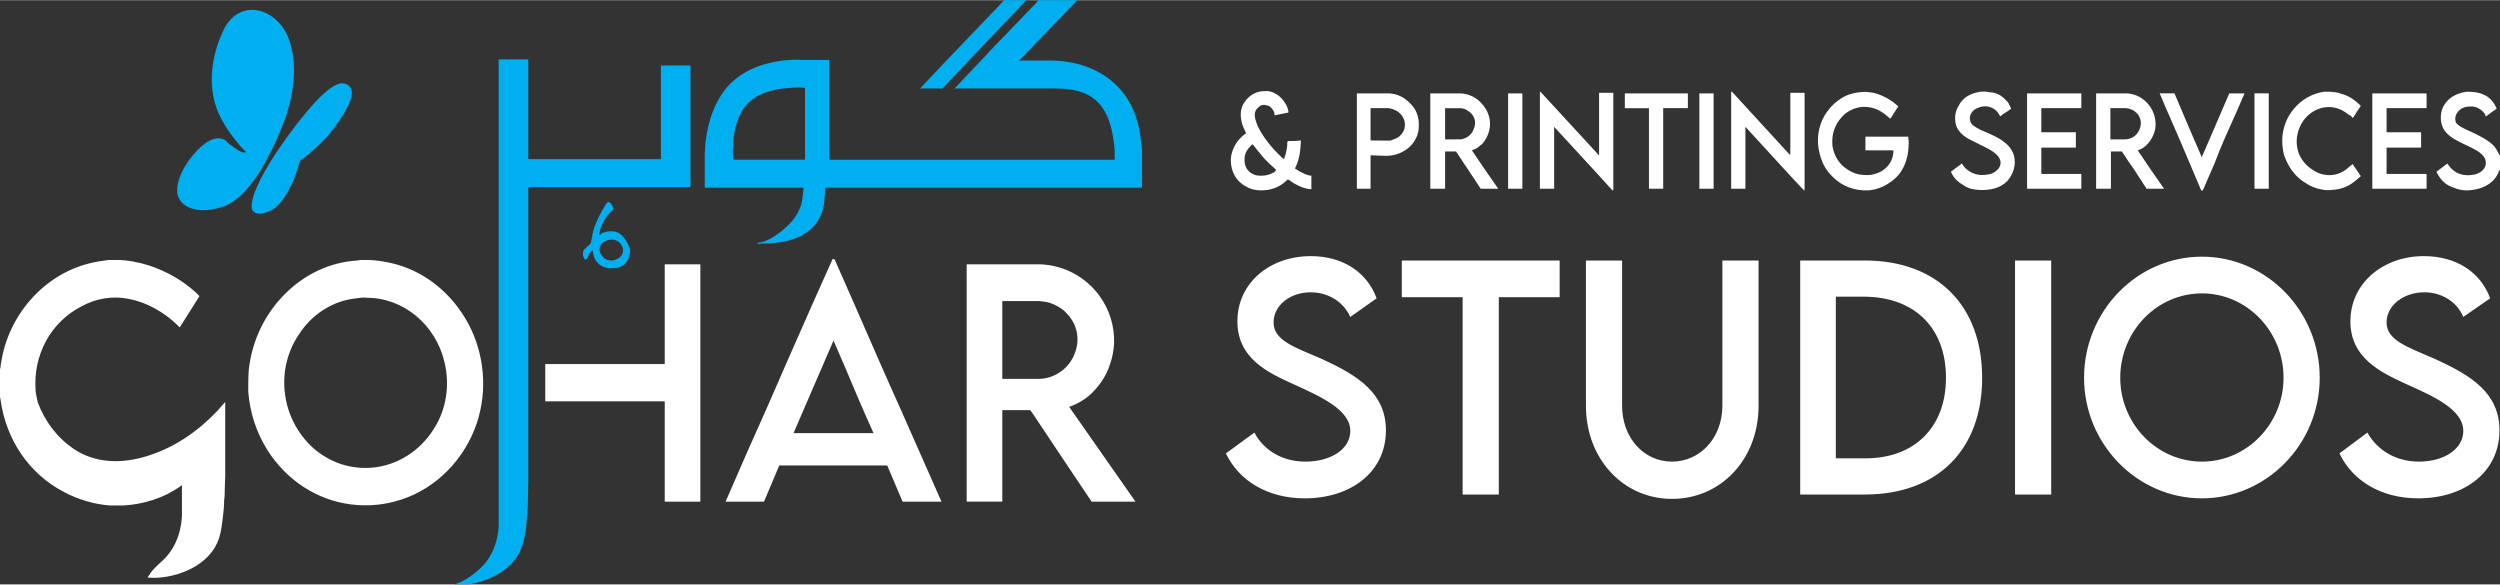 <?xml version="1.0" encoding="UTF-8"?> <svg xmlns="http://www.w3.org/2000/svg" xmlns:xlink="http://www.w3.org/1999/xlink" xmlns:xodm="http://www.corel.com/coreldraw/odm/2003" xml:space="preserve" width="1300px" height="304px" version="1.1" style="shape-rendering:geometricPrecision; text-rendering:geometricPrecision; image-rendering:optimizeQuality; fill-rule:evenodd; clip-rule:evenodd" viewBox="0 0 45.62 10.66"><rect x="0" y="0" width="45.62" height="10.66" fill="#333333" stroke="none"/> <defs> <style type="text/css"> .fil0 {fill:#00AFEF} .fil1 {fill:white} </style> </defs> <g id="Layer_x0020_1">  <path class="fil0" d="M8.27 10.66l0.01 0c0.14,-0.03 0.32,-0.14 0.49,-0.3 0.19,-0.17 0.31,-0.45 0.33,-0.75l0 -8.53 0.54 0c0,1.04 0,0.78 0,1.82 1.38,0 1.04,0 2.42,0l0 -1.71 0.54 0c0,1.14 0,0.86 0,2l0 0.22c-1.69,0 -1.27,0 -2.96,0l0 5.37 -0.01 0.49c-0.01,0.14 -0.03,0.38 -0.05,0.49 -0.06,0.35 -0.23,0.57 -0.54,0.74 -0.13,0.07 -0.25,0.11 -0.43,0.15 -0.04,0.01 -0.03,0 -0.06,0.01l-0.28 0zm-4.06 -10.31c0.23,-0.25 0.6,-0.23 0.87,0.05 0.15,0.15 0.23,0.36 0.27,0.64 0.04,0.3 0,0.65 -0.11,1.01 -0.13,0.41 -0.38,0.92 -0.6,1.23 -0.18,0.24 -0.33,0.38 -0.5,0.46 -0.34,0.14 -0.69,0.12 -0.84,-0.07 -0.08,-0.1 -0.09,-0.23 -0.03,-0.41 0.05,-0.15 0.14,-0.3 0.24,-0.42 0.21,-0.26 0.42,-0.37 0.57,-0.3 0.03,0.01 0.03,0.01 0.1,0.08 0.13,0.1 0.22,0.16 0.28,0.16 0.01,0 0.02,-0.01 0.03,-0.01 -0.12,-0.12 -0.09,-0.09 -0.18,-0.2 -0.15,-0.18 -0.27,-0.38 -0.34,-0.55 -0.16,-0.41 -0.14,-0.9 0.07,-1.39 0.05,-0.12 0.1,-0.21 0.17,-0.28zm2.08 1.17c0.07,0.02 0.12,0.07 0.13,0.15 0.01,0.17 -0.16,0.47 -0.44,0.81 -0.07,0.08 -0.37,0.36 -0.45,0.41l-0.04 0.03c-0.02,0.01 -0.02,0.01 -0.04,0.09 -0.06,0.23 -0.2,0.53 -0.33,0.68 -0.09,0.11 -0.21,0.18 -0.33,0.2 -0.09,0.02 -0.16,-0.01 -0.19,-0.07 -0.04,-0.14 0.07,-0.44 0.32,-0.85 0.23,-0.37 0.53,-0.77 0.75,-1.02 0.27,-0.31 0.48,-0.46 0.61,-0.43l0.01 0zm4.85 2.18l0 0c0.04,0.04 0.06,0.1 0.04,0.13 -0.01,0.01 0,0 -0.03,0.03 -0.09,0.08 -0.17,0.22 -0.2,0.34 -0.01,0.05 -0.01,0.04 -0.01,0.09l0 0c0.06,-0.05 0.05,-0.05 0.08,-0.05 0.05,-0.03 0.18,-0.03 0.23,-0.01 0.1,0.03 0.19,0.15 0.25,0.32 0,0.02 0,0.05 -0.01,0.09 -0.03,0.16 -0.14,0.25 -0.31,0.25 -0.13,0.01 -0.24,-0.04 -0.3,-0.13 -0.03,-0.04 -0.05,-0.09 -0.06,-0.17 0,-0.01 0,-0.01 -0.01,-0.03 -0.03,0.03 -0.02,0.02 -0.05,0.06 -0.02,0.03 -0.02,0.03 -0.04,0.09 -0.01,0.01 -0.02,0.02 -0.04,0.02 0,0 -0.01,0 -0.01,0 -0.03,-0.06 -0.03,-0.05 -0.03,-0.08 -0.01,-0.05 0,-0.09 0.04,-0.12 0.09,-0.08 0.11,-0.1 0.11,-0.14l0.01 -0.06c0.03,-0.17 0.09,-0.32 0.17,-0.46 0.08,-0.14 0.1,-0.18 0.13,-0.19 0.01,0 0.02,0.01 0.04,0.02zm0.04 0.67l0 0c-0.08,-0.01 -0.16,0.03 -0.21,0.08 -0.03,0.05 -0.04,0.1 -0.02,0.15 0.04,0.1 0.11,0.15 0.21,0.15 0.12,-0.01 0.21,-0.09 0.21,-0.18 0,-0.1 -0.09,-0.2 -0.19,-0.2zm7.77 -4.37l0.71 0c-0.01,0 -0.01,0.01 -0.01,0.01 -0.6,0.62 -0.45,0.47 -1.05,1.09 0.31,0 0.23,0 0.54,0 0.53,0 0.96,0.17 1.26,0.48 0.19,0.19 0.32,0.45 0.39,0.77 0.02,0.12 0.04,0.29 0.05,0.41 0,0.38 0,0.28 0,0.66l-0.05 0c-3.27,0 -2.46,0 -5.73,0l0 0.04c-0.01,0.12 -0.02,0.21 -0.03,0.3 -0.05,0.25 -0.19,0.42 -0.41,0.54 -0.21,0.1 -0.42,0.14 -0.74,0.14 -0.01,0 0,0 -0.01,0 -0.01,0 -0.01,0 -0.01,-0.01 0,0 0.01,-0.01 0.02,-0.01 0.24,-0.05 0.61,-0.36 0.7,-0.59 0.05,-0.09 0.06,-0.18 0.08,-0.36l0 -0.05 -1.8 0c0,-0.35 0,-0.27 0,-0.62 0.01,-0.15 0.01,-0.13 0.01,-0.18 0.05,-0.45 0.19,-0.8 0.42,-1.06 0.25,-0.26 0.56,-0.4 0.99,-0.46 0.11,-0.01 0.25,-0.02 0.39,-0.01l0.46 0c0,1.04 0,0.78 0,1.82l5.21 0 0 -0.18c-0.03,-0.36 -0.1,-0.59 -0.23,-0.78 -0.14,-0.19 -0.34,-0.3 -0.65,-0.33 -0.08,-0.01 -0.16,-0.01 -0.3,-0.01l-1.74 0c0.8,-0.85 0.6,-0.64 1.41,-1.48 0.07,-0.07 0.05,-0.05 0.12,-0.13l0 0zm-4.26 1.6l0 0 -0.01 0c-0.06,-0.01 -0.16,-0.01 -0.26,0 -0.12,0.01 -0.12,0.01 -0.2,0.02 -0.42,0.07 -0.68,0.27 -0.78,0.64 -0.04,0.11 -0.06,0.26 -0.06,0.42 -0.01,0.07 -0.01,0.04 0,0.23l1.31 0c0,-0.75 0,-0.56 0,-1.31 0,0 0,0 0,0zm3.63 -1.6l0.41 0c-0.88,0.92 -0.66,0.69 -1.53,1.61 -0.24,0 -0.18,0 -0.41,0 0.81,-0.86 0.61,-0.64 1.42,-1.49 0.06,-0.07 0.05,-0.05 0.11,-0.12l0 0zm-4.44 4.44c0,0.01 -0.01,0.01 -0.02,0.01 -0.01,-0.01 0,-0.01 -0.03,-0.01 -0.01,0 -0.02,0 -0.02,0 0,0 0,0 0,0 0.01,-0.01 0.02,-0.02 0.05,-0.02 0.01,0 0.01,0 0.02,0 -0.01,0 -0.02,0.01 -0.02,0.01 0,0.01 0,0.01 0.01,0.01 0.01,0 0,0 0.01,0z"></path> <path class="fil1" d="M0 7.24l0 -0.5c0,-0.02 0.01,-0.03 0.01,-0.04 0,-0.04 0,-0.03 0.01,-0.08 0.13,-0.88 0.79,-1.62 1.62,-1.82 0.12,-0.03 0.2,-0.04 0.34,-0.06 0.06,0 0.04,0 0.15,0 0.19,0 0.4,0.04 0.59,0.1 0.33,0.11 0.62,0.28 0.85,0.49 0.04,0.04 0.03,0.03 0.07,0.07l-0.36 0.57c-0.01,-0.01 -0.01,-0.01 -0.02,-0.02 -0.26,-0.26 -0.59,-0.44 -0.91,-0.5 -0.29,-0.06 -0.6,-0.01 -0.87,0.14 -0.56,0.29 -0.88,0.89 -0.83,1.54 0.01,0.09 0.03,0.16 0.04,0.21 0.13,0.35 0.36,0.65 0.66,0.85 0.37,0.25 0.86,0.29 1.39,0.11 0.45,-0.15 0.86,-0.42 1.23,-0.81l0.14 -0.16 0 1.34 -0.01 0.31c0,0.08 0,0.06 -0.01,0.14 0,0.11 -0.01,0.2 -0.02,0.29 -0.03,0.27 -0.06,0.41 -0.13,0.54 -0.13,0.24 -0.37,0.42 -0.69,0.52 -0.14,0.04 -0.23,0.06 -0.4,0.07 -0.07,0 -0.15,0 -0.16,-0.01 0,0 0,0 0,0 0.01,-0.01 0.01,-0.01 0.02,-0.02 0.06,-0.1 0.1,-0.14 0.23,-0.26 0.23,-0.2 0.36,-0.49 0.38,-0.83l0 -0.57c-0.02,0.01 -0.02,0.01 -0.03,0.02 -0.29,0.21 -0.67,0.33 -1.04,0.35 -0.1,0 -0.13,0 -0.24,0 -0.29,-0.02 -0.59,-0.11 -0.85,-0.25 -0.63,-0.33 -1.05,-0.95 -1.15,-1.68 -0.01,-0.06 -0.01,-0.05 -0.01,-0.05zm6.71 -2.5l0 0c0.11,0 0.26,0.02 0.4,0.05 0.61,0.13 1.13,0.54 1.44,1.12 0.29,0.55 0.35,1.21 0.15,1.81l0 0c-0.22,0.65 -0.73,1.18 -1.37,1.39 -0.3,0.1 -0.61,0.13 -0.93,0.09 -0.62,-0.08 -1.17,-0.44 -1.52,-0.99 -0.2,-0.32 -0.32,-0.68 -0.35,-1.07 0,-0.12 0,-0.27 0.01,-0.4 0.06,-0.53 0.29,-1.01 0.66,-1.38 0.36,-0.36 0.82,-0.58 1.32,-0.61 0.06,-0.01 0.04,-0.01 0.17,-0.01l0.02 0zm-0.01 0.69l0 0c-0.08,-0.01 -0.13,0 -0.2,0.01 -0.41,0.04 -0.8,0.28 -1.04,0.65 -0.22,0.32 -0.31,0.71 -0.26,1.09 0.05,0.41 0.26,0.78 0.56,1.03 0.3,0.24 0.65,0.35 1.03,0.32 0.46,-0.04 0.89,-0.31 1.14,-0.73 0.22,-0.35 0.28,-0.79 0.18,-1.2 -0.16,-0.68 -0.75,-1.17 -1.41,-1.17zm5.43 0.91l0 -1.52 0.65 0 0 4.33 -0.65 0c0,-1.05 0,-0.78 0,-1.83l-2.18 0 0 -0.68c1.24,0 0.93,0 2.18,0 0,-0.17 0,-0.12 0,-0.3zm3.89 0.19c0.23,0.52 0.17,0.39 0.4,0.9l0.76 1.72c-0.41,0 -0.31,0 -0.71,0l-0.28 -0.66c-1.09,0 -0.82,0 -1.91,0l-0.06 0 -0.27 0.64c0,0.01 -0.01,0.01 -0.01,0.02l-0.7 0c0.44,-1.01 0.33,-0.76 0.78,-1.77 0.21,-0.48 0.57,-1.31 0.79,-1.8 0.22,-0.49 0.16,-0.36 0.38,-0.85 0,-0.01 0.03,-0.01 0.04,0 0.17,0.39 0.13,0.29 0.3,0.68l0.49 1.12zm-0.59 0.19l0 0 -0.22 -0.51 -0.73 1.69 1.46 0c-0.15,-0.33 -0.11,-0.25 -0.26,-0.59l-0.25 -0.59zm4.44 0.5c-0.1,0.08 -0.2,0.14 -0.33,0.19 -0.01,0 -0.02,0.01 -0.03,0.01l1.21 1.73 -0.8 0 -0.55 -0.82c-0.16,-0.24 -0.34,-0.51 -0.5,-0.75l-0.07 -0.1 -0.51 0c0,0.95 0,0.71 0,1.67l-0.65 0c0,-1.23 0,-0.92 0,-2.15l0 -2.18 1.36 0c0.42,0.02 0.81,0.23 1.06,0.57 0.19,0.26 0.28,0.56 0.27,0.88 -0.01,0.12 -0.03,0.25 -0.07,0.36 -0.07,0.23 -0.21,0.43 -0.39,0.59zm-0.42 -1.52c-0.06,-0.07 -0.14,-0.11 -0.22,-0.15 -0.09,-0.04 -0.16,-0.05 -0.27,-0.06l-0.67 0 0 0.36c0,0.61 0,0.45 0,1.06 0.37,0 0.28,0 0.66,0 0.29,0 0.56,-0.19 0.66,-0.46 0.11,-0.27 0.04,-0.56 -0.16,-0.75zm3.52 -3.75l0 0c-0.07,0.05 -0.09,0.13 -0.06,0.23 0.04,0.16 0.17,0.36 0.36,0.57 0.07,0.07 0.05,0.05 0.12,0.12l0.04 0.03 0.03 -0.09c0.02,-0.1 0.03,-0.11 0.03,-0.2 0,-0.02 0,-0.01 0.01,-0.04 0.14,0 0.1,0 0.24,-0.01l-0.01 0.14c-0.01,0.13 -0.04,0.25 -0.09,0.35l-0.01 0.02c0.11,0.07 0.09,0.06 0.14,0.08 0.05,0.03 0.09,0.04 0.13,0.05l0.03 0c0,0.15 0,0.11 0,0.25l-0.08 -0.01c-0.09,-0.02 -0.19,-0.06 -0.33,-0.16l-0.02 -0.01 -0.08 0.07c-0.12,0.09 -0.25,0.13 -0.41,0.13 -0.1,0 -0.19,-0.02 -0.27,-0.07 -0.18,-0.09 -0.28,-0.27 -0.28,-0.48 0,-0.13 0.06,-0.28 0.16,-0.39 0.04,-0.04 0.05,-0.05 0.1,-0.09l0.02 -0.01c-0.06,-0.13 -0.05,-0.11 -0.07,-0.16 -0.04,-0.14 -0.04,-0.25 0.01,-0.36 0.08,-0.15 0.22,-0.25 0.38,-0.25 0.09,-0.01 0.16,0.01 0.24,0.06 0.05,0.03 0.11,0.09 0.14,0.14 0.04,0.06 0.06,0.11 0.07,0.16 0,0.01 0,0.02 0,0.03l-0.25 0.05 -0.01 -0.06c-0.03,-0.06 -0.07,-0.11 -0.13,-0.12 -0.06,-0.02 -0.11,-0.01 -0.15,0.03zm-0.04 0.77l0 0c-0.01,-0.02 -0.03,-0.04 -0.04,-0.05 -0.01,-0.02 -0.01,-0.02 -0.03,-0.04 -0.01,0.01 0,0 -0.02,0.01 -0.09,0.09 -0.13,0.16 -0.13,0.27 0,0.1 0.03,0.17 0.1,0.23 0.04,0.03 0.1,0.06 0.15,0.06 0.11,0.01 0.2,-0.01 0.29,-0.06l0.04 -0.04c-0.02,-0.02 -0.01,-0.01 -0.03,-0.03 -0.11,-0.1 -0.09,-0.08 -0.15,-0.14 -0.06,-0.06 -0.12,-0.14 -0.18,-0.21zm2.79 -0.85l0 0c0.13,0.12 0.18,0.27 0.17,0.44 0,0.13 -0.06,0.26 -0.16,0.36 -0.12,0.11 -0.27,0.17 -0.44,0.17l-0.28 -0.01c0,0.34 0,0.26 0,0.6l0 0.01 -0.25 0 0 -1.74c0.33,0 0.25,0 0.59,0 0.15,0.01 0.27,0.07 0.37,0.17zm-0.18 0.19c-0.05,-0.05 -0.13,-0.08 -0.2,-0.09 -0.18,0 -0.14,0 -0.33,0 0,0.34 0,0.25 0,0.59l0.05 0c0.35,0 0.3,0.01 0.34,-0.01 0.11,-0.03 0.18,-0.09 0.22,-0.18 0.04,-0.11 0.01,-0.23 -0.08,-0.31l0 0zm1.46 0.6l0 0c-0.03,0.03 -0.08,0.06 -0.12,0.07l-0.02 0.01c0.27,0.4 0.2,0.3 0.48,0.7 -0.18,0 -0.14,0 -0.32,0l-0.45 -0.68 -0.2 0 0 0.68 -0.27 0 0 -1.29c0,-0.26 0,-0.19 0,-0.45l0.55 0c0.17,0.01 0.3,0.08 0.4,0.2 0.09,0.1 0.14,0.23 0.14,0.36 0,0.13 -0.06,0.28 -0.15,0.37 -0.02,0.01 -0.03,0.02 -0.04,0.03zm-0.17 -0.61l0 0c-0.04,-0.03 -0.08,-0.06 -0.12,-0.07 -0.05,-0.01 0,-0.01 -0.34,-0.01 0,0.32 0,0.24 0,0.57l0.11 0c0.21,0 0.18,0 0.22,-0.01 0.1,-0.03 0.17,-0.1 0.2,-0.2 0.04,-0.1 0.01,-0.21 -0.07,-0.28zm0.95 -0.35l0 0 0 0c0,0.82 0,0.61 0,1.43l0 0.31 -0.26 0c0,-0.99 0,-0.74 0,-1.73l0 -0.01 0.26 0zm0.33 -0.03l0 0 0.46 0.5c0.33,0.36 0.25,0.27 0.58,0.63 0.01,0.02 0.01,0.01 0.03,0.03 0,-0.65 0,-0.49 0,-1.14l0.26 0 0 1.77c0,0.01 -0.01,0.01 -0.01,0.01 -0.01,0 0.03,0.04 -0.27,-0.29l-0.8 -0.87c0,0.64 0,0.48 0,1.13 -0.15,0 -0.11,0 -0.26,0l0 -1.77c0,0 0.01,0 0.01,0zm2.24 0.03c0.26,0 0.19,0 0.45,0l0 0.27 -0.45 0c0,0.84 0,0.63 0,1.47 -0.15,0 -0.11,0 -0.26,0l0 -1.39c0,-0.05 0,-0.04 0,-0.08l-0.44 0 0 -0.27 0.7 0zm0.92 0l0 1.64c0,0.06 0,0.04 0,0.1l-0.26 0c0,-1 0,-0.75 0,-1.74l0.26 0zm0.33 -0.03l0 0c0.01,0 0.02,0.02 0.17,0.18l0.89 0.97c0,0 0,0 0,0 0.01,0 0.01,0.03 0.01,-0.24 0,-0.49 0,-0.37 0,-0.87l0 -0.02c0.15,0 0.11,0 0.26,0l0 1.77c0,0.01 -0.01,0.01 -0.01,0.01 0,0 -0.03,-0.03 -0.19,-0.2l-0.88 -0.96 0 1.13c-0.15,0 -0.11,0 -0.26,0l0 -1.77c0,0 0.01,0 0.01,0zm1.96 0.52l0 0c-0.1,0.14 -0.14,0.3 -0.12,0.48 0.03,0.17 0.12,0.32 0.26,0.41 0.1,0.07 0.21,0.11 0.34,0.11 0.11,0.01 0.23,-0.03 0.31,-0.08 0.12,-0.08 0.19,-0.19 0.2,-0.34 0,-0.02 0,-0.02 0,-0.03 -0.29,0 -0.22,0 -0.51,0 0,-0.14 0,-0.11 0,-0.25l0.78 0 0.01 0.1c0,0.21 -0.04,0.37 -0.13,0.52 -0.06,0.1 -0.15,0.18 -0.25,0.24 -0.11,0.07 -0.23,0.11 -0.36,0.12 -0.24,0.01 -0.47,-0.07 -0.64,-0.24 -0.13,-0.12 -0.21,-0.27 -0.25,-0.45 -0.05,-0.2 -0.03,-0.42 0.06,-0.61 0.09,-0.18 0.22,-0.32 0.41,-0.42 0.13,-0.06 0.31,-0.09 0.45,-0.07 0.1,0.01 0.18,0.04 0.28,0.09 0.08,0.04 0.14,0.08 0.22,0.15 0,0 0.01,0.01 0.02,0.02 -0.01,0.01 0.01,-0.02 -0.13,0.2 -0.01,0.01 -0.01,0.02 -0.02,0.02l-0.07 -0.06c-0.11,-0.09 -0.22,-0.14 -0.34,-0.15 -0.14,-0.02 -0.3,0.03 -0.42,0.13 -0.04,0.04 -0.07,0.07 -0.1,0.11zm2.6 -0.52l0 0c0.04,-0.01 0.1,0 0.15,0.01 0.06,0 0.12,0.02 0.18,0.05 0.05,0.03 0.08,0.06 0.13,0.11 0.03,0.03 0.04,0.05 0.07,0.12l0.01 0.02c-0.08,0.06 -0.06,0.04 -0.15,0.1 -0.03,0.02 -0.02,0.02 -0.05,0.04l-0.03 -0.05c-0.08,-0.13 -0.25,-0.17 -0.39,-0.1 -0.1,0.04 -0.15,0.14 -0.13,0.22 0.01,0.07 0.06,0.11 0.2,0.18l0.14 0.06c0.09,0.04 0.17,0.08 0.23,0.12 0.1,0.07 0.15,0.12 0.19,0.19 0.08,0.13 0.07,0.32 -0.01,0.46 -0.08,0.15 -0.23,0.24 -0.44,0.26 -0.1,0.01 -0.22,0 -0.3,-0.02 -0.06,-0.02 -0.1,-0.04 -0.14,-0.07 -0.09,-0.05 -0.16,-0.12 -0.2,-0.2l-0.02 -0.04 0.2 -0.15c0.04,0.06 0.03,0.05 0.06,0.08 0.08,0.08 0.19,0.13 0.31,0.13 0.05,0 0.12,-0.01 0.16,-0.02 0.13,-0.05 0.2,-0.15 0.17,-0.25 -0.03,-0.09 -0.11,-0.16 -0.32,-0.26l-0.2 -0.1c-0.15,-0.07 -0.24,-0.16 -0.28,-0.26 -0.04,-0.12 -0.03,-0.26 0.04,-0.37 0.06,-0.13 0.19,-0.22 0.35,-0.25 0.02,-0.01 0.03,-0.01 0.07,-0.01zm1.09 0.66l0 0 0 0.08 0.63 0 0 0.28 -0.63 0c0,0.26 0,0.2 0,0.46l0 0.02 0.73 0 0 0.27c-0.56,0 -0.42,0 -0.99,0l0 -1.74 0.99 0c0,0.15 0,0.11 0,0.26l0 0.01 -0.73 0 0 0.36zm1.9 0.33l0 0c-0.03,0.03 -0.08,0.06 -0.12,0.07 -0.01,0.01 -0.01,0.01 -0.02,0.01 0.27,0.4 0.2,0.3 0.48,0.7l-0.32 0 -0.22 -0.34c-0.13,-0.19 -0.1,-0.14 -0.23,-0.34 -0.12,0 -0.09,0 -0.2,0l0 0.68c-0.15,0 -0.12,0 -0.27,0l0 -1.74 0.56 0c0.17,0.01 0.31,0.09 0.41,0.22 0.09,0.12 0.13,0.27 0.11,0.42 -0.02,0.11 -0.08,0.23 -0.16,0.3 -0.01,0.02 -0.01,0.02 -0.02,0.02zm-0.17 -0.61l0 0c-0.05,-0.05 -0.11,-0.07 -0.18,-0.08l-0.29 0 0 0c0,0.33 0,0.24 0,0.57 0.15,0 0.11,0 0.26,0 0.15,0 0.26,-0.1 0.29,-0.24 0.02,-0.09 -0.01,-0.19 -0.08,-0.25zm1.2 0.82l0 -0.01 0.5 -1.16 0.28 0c-0.01,0.02 0.01,-0.03 -0.14,0.32l-0.21 0.47c-0.12,0.28 -0.09,0.21 -0.2,0.49l-0.2 0.46c-0.02,0.04 -0.02,0.04 -0.04,0.03 0,0 0,0.01 -0.02,-0.04l-0.39 -0.92c-0.04,-0.09 -0.2,-0.46 -0.24,-0.55l-0.11 -0.26 -0.01 0 0.28 0 0.25 0.59c0.14,0.33 0.11,0.25 0.25,0.58l0 0.01c0,-0.01 0,-0.01 0,-0.01zm1.22 -1.17c0,0.99 0,0.74 0,1.74 -0.15,0 -0.11,0 -0.26,0 0,-0.98 0,-0.74 0,-1.72l0 -0.02 0.26 0zm1.46 0.39l0 0c-0.16,-0.13 -0.33,-0.17 -0.51,-0.12 -0.17,0.05 -0.32,0.18 -0.39,0.36 -0.06,0.15 -0.07,0.31 -0.01,0.47 0.05,0.12 0.14,0.23 0.26,0.3 0.1,0.07 0.22,0.1 0.34,0.09 0.12,-0.01 0.23,-0.06 0.34,-0.17 0.01,0 0,0 0.04,-0.03l0.15 0.22 -0.08 0.07c-0.13,0.11 -0.26,0.17 -0.43,0.18 -0.07,0.01 -0.13,0.01 -0.22,-0.01 -0.08,-0.01 -0.2,-0.06 -0.27,-0.11 -0.1,-0.06 -0.16,-0.11 -0.23,-0.2 -0.07,-0.08 -0.13,-0.2 -0.17,-0.31 -0.03,-0.11 -0.04,-0.24 -0.03,-0.35 0.02,-0.19 0.09,-0.36 0.21,-0.5 0.14,-0.17 0.34,-0.28 0.55,-0.31 0.03,0 0.1,0 0.11,0 0.11,0.01 0.13,0.01 0.21,0.04 0.12,0.03 0.23,0.1 0.34,0.21l0.01 0.01c-0.08,0.11 -0.06,0.09 -0.13,0.2 -0.01,0 -0.01,0.01 -0.02,0.02l-0.03 -0.04c-0.02,-0.01 -0.02,-0.01 -0.04,-0.02zm0.69 0.24l0 0 0 0.08c0.36,0 0.27,0 0.63,0l0 0.28c-0.36,0 -0.27,0 -0.63,0l0 0.48 0.73 0c0,0.15 0,0.11 0,0.27l-0.99 0c0,-1 0,-0.75 0,-1.74l0.99 0 0 0.27 -0.73 0c0,0.2 0,0.15 0,0.36zm2.07 0.79c-0.01,0 0,0 0,-0.02 0,0 -0.01,0 -0.01,0 0,0 0,-0.01 -0.01,0.02 -0.06,0.18 -0.24,0.31 -0.47,0.34 -0.12,0.02 -0.23,0.01 -0.33,-0.03 -0.06,-0.02 -0.08,-0.03 -0.12,-0.05 -0.09,-0.05 -0.15,-0.12 -0.2,-0.21l-0.02 -0.04 0.2 -0.15c0.05,0.07 0.04,0.06 0.07,0.09 0.07,0.07 0.15,0.11 0.25,0.12 0.06,0.01 0.12,0 0.18,-0.01 0.12,-0.03 0.2,-0.11 0.2,-0.2 0.01,-0.09 -0.05,-0.18 -0.21,-0.26 -0.05,-0.03 -0.03,-0.02 -0.2,-0.1 -0.21,-0.1 -0.3,-0.17 -0.36,-0.27 -0.06,-0.11 -0.07,-0.27 -0.01,-0.4 0.08,-0.16 0.23,-0.25 0.43,-0.28 0.05,0 0.1,0 0.16,0.01 0.08,0.01 0.16,0.04 0.22,0.08 0.07,0.05 0.12,0.11 0.15,0.18 0.01,0.02 0.01,0.02 0.02,0.04 -0.1,0.07 -0.08,0.05 -0.18,0.13l-0.02 0.01 -0.02 -0.05c-0.06,-0.08 -0.16,-0.14 -0.26,-0.13 -0.1,0 -0.18,0.03 -0.23,0.1 -0.05,0.06 -0.06,0.14 -0.03,0.2 0.04,0.05 0.09,0.08 0.27,0.16 0.3,0.14 0.43,0.23 0.49,0.37 0.02,0.03 0.02,0.04 0.03,0.06 0,0.01 0,0.01 0,0.01 0,0 0,0 0,0l0 -0.01c0,-0.01 0.01,-0.01 0.01,-0.01l0 0.3zm-21.81 5.97c0.84,0 1.48,-0.48 1.48,-1.24 0,-0.68 -0.51,-1 -1.16,-1.3 -0.51,-0.22 -0.89,-0.34 -0.89,-0.67 0,-0.31 0.3,-0.55 0.68,-0.55 0.3,0 0.59,0.16 0.72,0.45l0.48 -0.34c-0.17,-0.47 -0.61,-0.77 -1.2,-0.77 -0.75,0 -1.34,0.49 -1.34,1.19 0,0.67 0.54,0.93 1.03,1.15 0.48,0.22 1.03,0.46 1.03,0.85 0,0.33 -0.35,0.56 -0.82,0.56 -0.4,0 -0.75,-0.19 -0.93,-0.53l-0.52 0.38c0.24,0.5 0.76,0.82 1.44,0.82zm4.65 -4.34l-2.88 0 0 0.67 1.11 0 0 3.6 0.66 0 0 -3.6 1.11 0 0 -0.67zm2.05 4.35c0.89,0 1.58,-0.72 1.58,-1.7l0 -2.65 -0.66 0 0 2.65c0,0.59 -0.41,1.02 -0.92,1.02 -0.51,0 -0.91,-0.43 -0.91,-1.02l0 -2.65 -0.66 0 0 2.65c0,0.98 0.69,1.7 1.57,1.7zm3.52 -4.35l-1.18 0 0 4.27 1.18 0c1.32,0 2.14,-0.81 2.14,-2.13 0,-1.32 -0.82,-2.14 -2.14,-2.14zm0.01 3.61l-0.54 0 0 -2.95 0.53 0c0.91,0.01 1.48,0.57 1.48,1.48 0,0.9 -0.57,1.47 -1.47,1.47l0 0zm2.73 0.66l0.66 0 0 -4.27 -0.66 0 0 4.27zm3.41 0.07c1.18,0 2.15,-0.99 2.15,-2.2 0,-1.22 -0.97,-2.21 -2.15,-2.21 -1.18,0 -2.15,0.99 -2.15,2.21 0,1.21 0.97,2.2 2.15,2.2zm0 -0.67c-0.82,0 -1.49,-0.69 -1.49,-1.53 0,-0.85 0.67,-1.54 1.49,-1.54 0.82,0 1.49,0.69 1.49,1.54 0,0.84 -0.67,1.53 -1.49,1.53zm3.95 0.67c0.84,0 1.48,-0.48 1.48,-1.24 0,-0.68 -0.51,-1 -1.17,-1.3 -0.5,-0.22 -0.89,-0.34 -0.89,-0.67 0,-0.31 0.31,-0.55 0.69,-0.55 0.3,0 0.59,0.16 0.71,0.45l0.49 -0.34c-0.17,-0.47 -0.61,-0.77 -1.21,-0.77 -0.74,0 -1.34,0.49 -1.34,1.19 0,0.67 0.55,0.93 1.03,1.15 0.49,0.22 1.03,0.46 1.03,0.85 0,0.33 -0.35,0.56 -0.81,0.56 -0.4,0 -0.75,-0.19 -0.94,-0.53l-0.51 0.38c0.24,0.5 0.76,0.82 1.44,0.82z"></path> </g> </svg> 